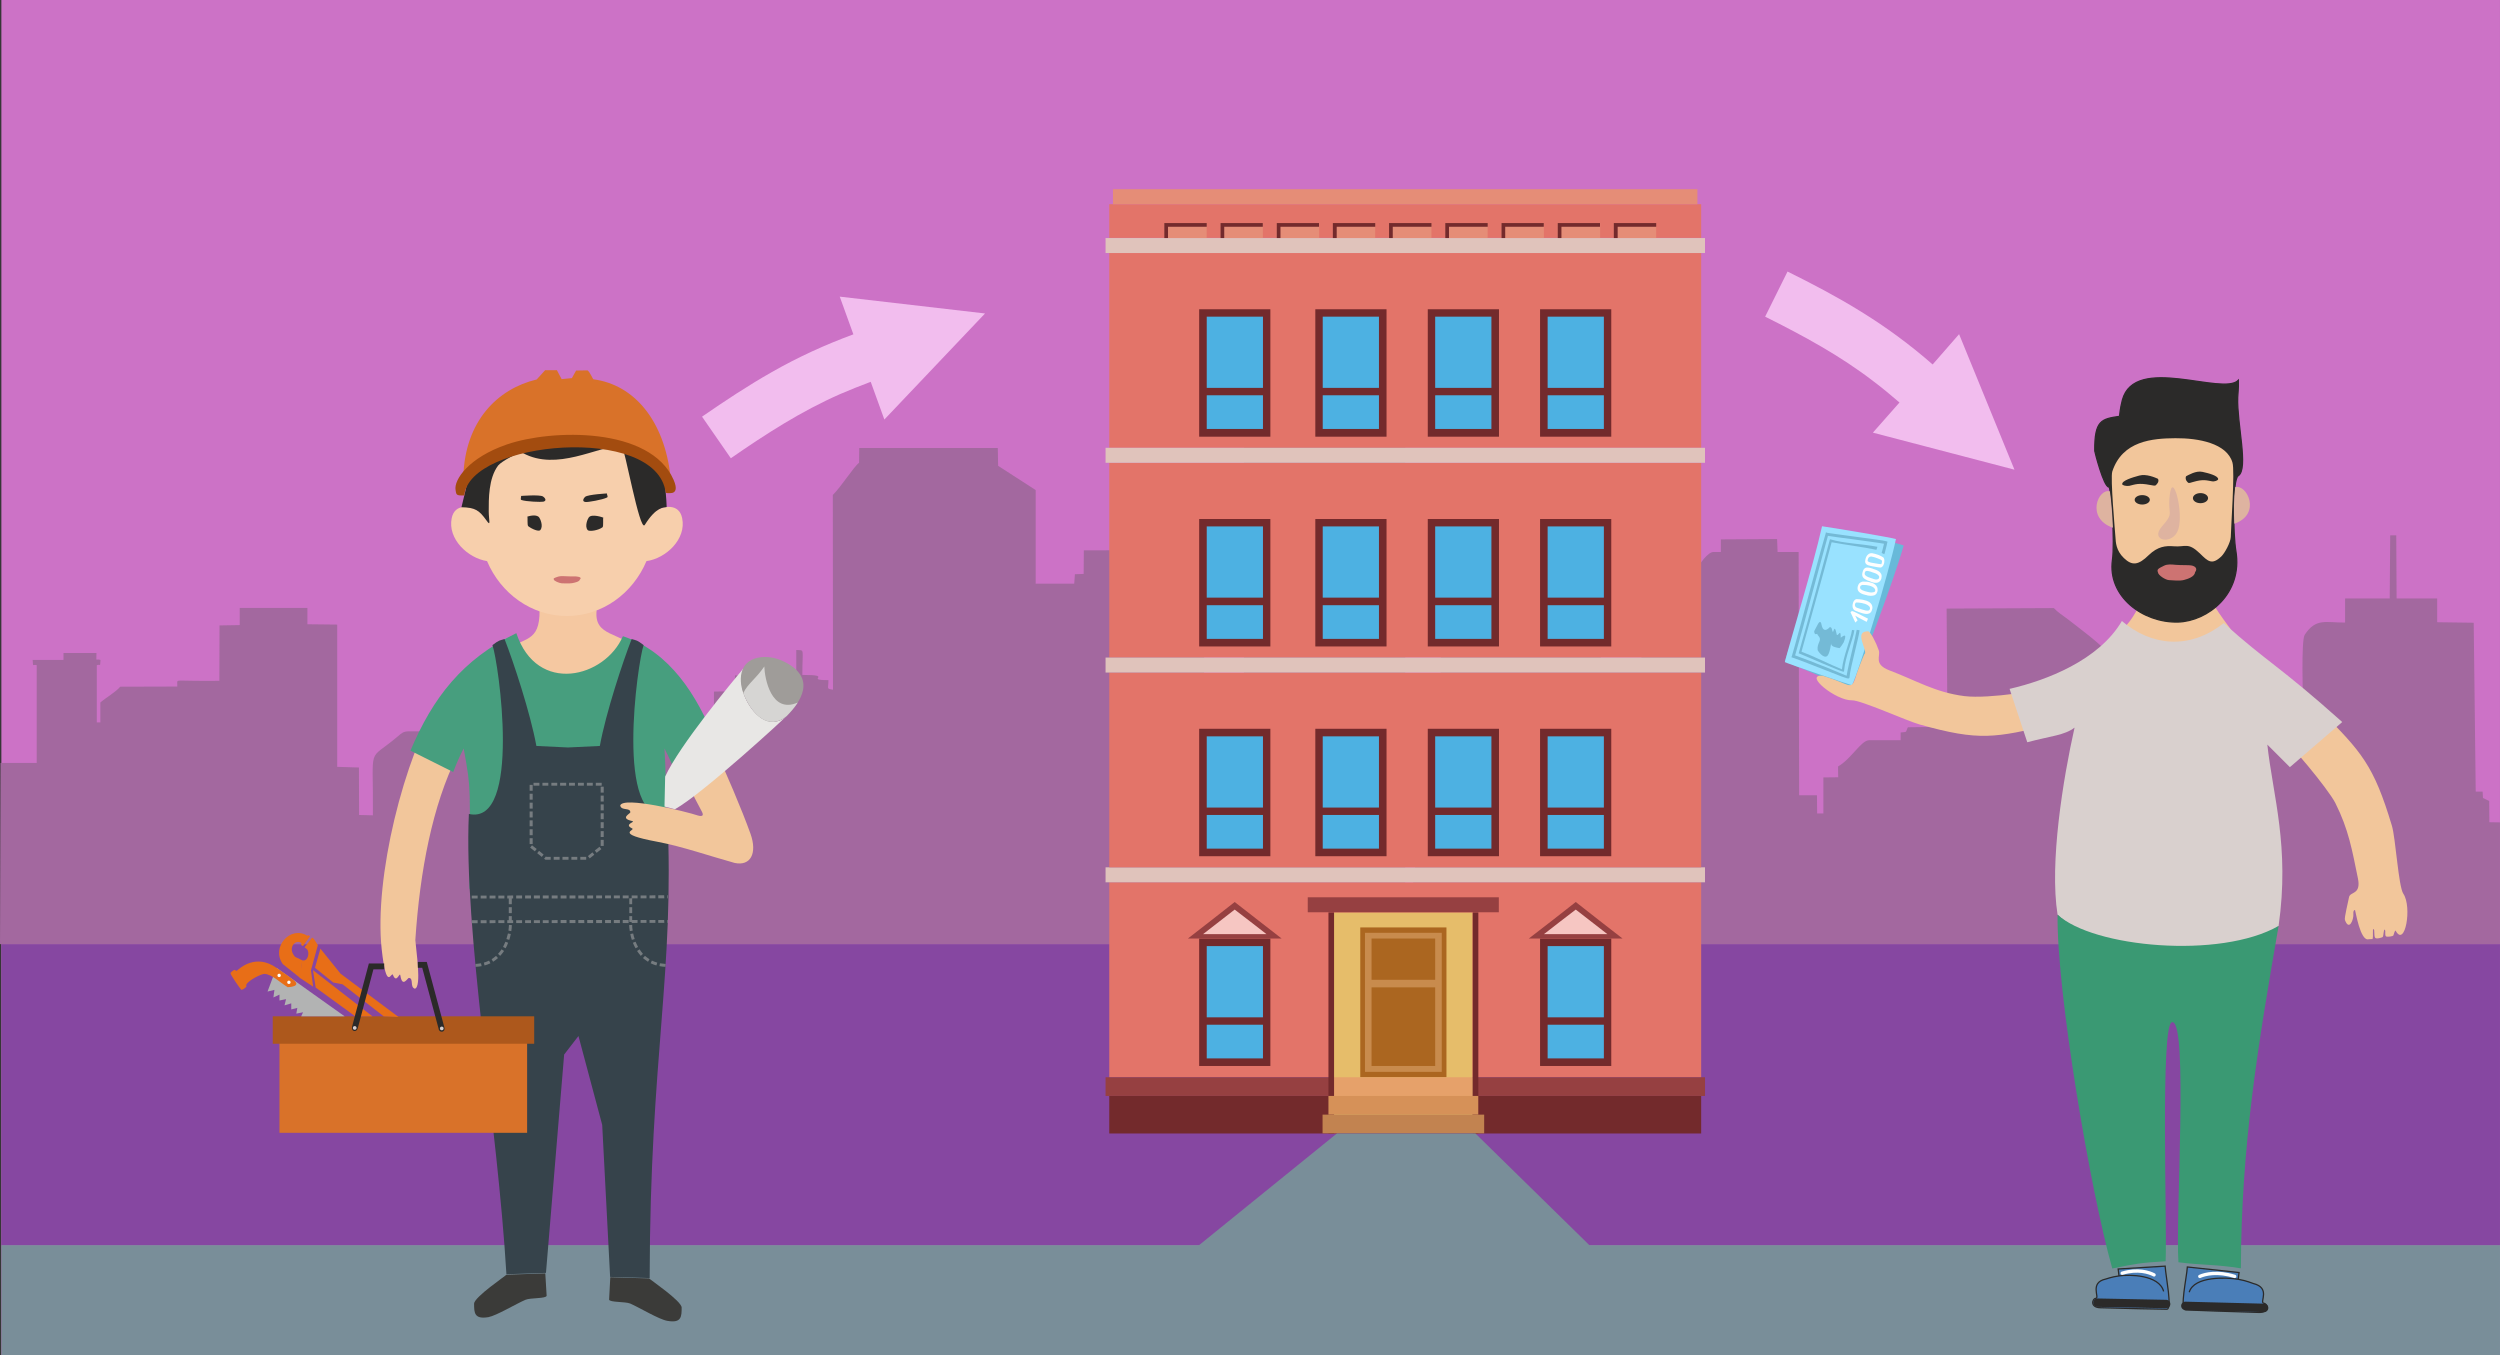 <?xml version="1.0" encoding="UTF-8"?>
<!DOCTYPE svg PUBLIC "-//W3C//DTD SVG 1.1//EN" "http://www.w3.org/Graphics/SVG/1.1/DTD/svg11.dtd">
<!-- Creator: CorelDRAW X7 -->
<svg xmlns="http://www.w3.org/2000/svg" xml:space="preserve" width="148.578mm" height="80.541mm" version="1.1" style="shape-rendering:geometricPrecision; text-rendering:geometricPrecision; image-rendering:optimizeQuality; fill-rule:evenodd; clip-rule:evenodd"
viewBox="0 0 14850 8050"
 xmlns:xlink="http://www.w3.org/1999/xlink">
 <rect x="0" y="0" width="14850" height="8050" fill="#333333" stroke="none"/>
 <defs>
  <style type="text/css">
   <![CDATA[
    .str0 {stroke:#2B2A29;stroke-width:7.616}
    .str1 {stroke:#2B2A29;stroke-width:7.616}
    .str3 {stroke:#2B2A29;stroke-width:49.973;stroke-linecap:round}
    .str2 {stroke:#FEFEFE;stroke-width:19.989;stroke-linecap:round}
    .fil27 {fill:none}
    .fil32 {fill:#2B2A29}
    .fil33 {fill:#CD7372}
    .fil9 {fill:#AB6620}
    .fil10 {fill:#C88B4D}
    .fil18 {fill:#2B2A29}
    .fil36 {fill:#36434B}
    .fil25 {fill:#3A9973}
    .fil30 {fill:#3B3B39}
    .fil29 {fill:#479E7E}
    .fil26 {fill:#4A7EB8}
    .fil14 {fill:#4DB1E2}
    .fil21 {fill:#68B9D9}
    .fil4 {fill:#732A2C}
    .fil49 {fill:#74BAD6}
    .fil1 {fill:#798E99}
    .fil2 {fill:#8647A1}
    .fil5 {fill:#964041}
    .fil22 {fill:#99E2FF}
    .fil38 {fill:#9F9C99}
    .fil35 {fill:#A34C0F}
    .fil3 {fill:#A3689F}
    .fil40 {fill:#AD581C}
    .fil43 {fill:#B2B3B3}
    .fil13 {fill:#C28350}
    .fil0 {fill:#CC72C6}
    .fil19 {fill:#CD7372}
    .fil12 {fill:#D69158}
    .fil46 {fill:#D6CFCF}
    .fil39 {fill:#D6D5D3}
    .fil34 {fill:#D97229}
    .fil24 {fill:#D9D0CE}
    .fil20 {fill:#DEB3A0}
    .fil7 {fill:#E0C3BB}
    .fil6 {fill:#E37469}
    .fil16 {fill:#E58D77}
    .fil11 {fill:#E6A16A}
    .fil8 {fill:#E6BD6A}
    .fil42 {fill:#E86E17}
    .fil37 {fill:#E8E7E5}
    .fil17 {fill:#F2C69B}
    .fil28 {fill:#F5C8A1}
    .fil15 {fill:#F6C6C2}
    .fil31 {fill:#F7CFAC}
    .fil44 {fill:#FEFEFE}
    .fil45 {fill:#2B2A29;fill-rule:nonzero}
    .fil48 {fill:#74BAD6;fill-rule:nonzero}
    .fil41 {fill:#767C80;fill-rule:nonzero}
    .fil47 {fill:#F2BDEE;fill-rule:nonzero}
    .fil23 {fill:#FEFEFE;fill-rule:nonzero}
   ]]>
  </style>
 </defs>
 <g id="Слой_x0020_1">
  <rect class="fil0" x="8" width="14842" height="8050"/>
  <rect class="fil1" x="8" y="7396" width="14842" height="654"/>
  <rect class="fil2" x="8" y="5608" width="14842" height="1788"/>
  <g id="_1545091312">
   <path class="fil3" d="M8138 2517l209 2 0 3089 212 -1628 0 -311c23,-15 46,-52 61,-71 68,-86 30,-67 236,-67l0 -67 525 -2 0 69 128 0 0 412 241 0 0 -41 139 0 0 -75 102 -4 3 -156 40 0 5 154 45 5 10 -471c0,0 50,-76 83,-76l45 0 0 -75 334 -2 3 77 125 0 3 1445 106 0 1 108 37 0 0 -214 88 -1 -1 -64c80,-46 137,-156 185,-156l187 0 0 -46c44,-5 26,2 43,-31l235 -3 -5 -702 637 -3c24,26 50,41 76,61 45,35 236,177 236,202l0 1010 124 -3 4 -77c39,-2 20,-2 31,-12 0,-101 -6,-70 22,-78l0 -238 51 -2 0 240c35,7 15,-11 23,87 36,12 19,-4 27,17 3,9 2,54 2,66 28,0 112,4 134,-1 66,-13 -47,-17 123,-17l1 -73 49 1 2 72 28 0 0 -580 176 0 2 -76c36,-26 30,11 30,-44l318 3c2,52 -8,22 21,32 0,-55 -12,-396 10,-431 66,-102 127,-72 240,-73l0 -143 265 0 3 -375 36 0 2 375 241 0 0 141 217 3 12 1003 41 0 2 38 37 18 1 126 63 1 0 723 -14850 0 3 -1076 215 0 0 -581c-27,-6 -20,15 -24,-31l183 0 0 -41 196 0c0,59 -7,31 24,41 -4,44 3,24 -22,31l0 340 21 0 0 -118c30,-27 93,-63 118,-94l339 -1c2,-46 -21,-34 106,-34 48,1 96,0 144,0l1 -329 120 -2 0 -102 402 0 0 97 177 2 0 845 129 4 1 282 82 2c4,-435 -38,-311 148,-469 19,-16 31,-30 66,-30l439 1 1 72 79 0 6 83 28 1 0 -416c71,-22 274,-186 330,-191 150,-13 371,1 530,0l3 52c24,20 30,-1 30,44l0 363 365 0 1 -245 121 -2 4 -94 364 -3 0 -148c52,3 36,-14 36,148 194,0 5,31 155,31 0,54 -14,50 27,57l-1 -1157c51,-50 125,-169 156,-191l1 -88 823 0 2 106 223 144 0 556 229 0 4 -56 52 -2 1 -140 622 -1 2 81 47 2 3 58 37 0c8,93 1,915 1,1079l48 0 1 -104 191 -2c0,-582 -6,-1198 0,-1775 133,-73 121,-52 238,-142 29,-22 39,-46 87,-46l423 0 0 98z"/>
   <g>
    <rect class="fil4" x="6589" y="6510" width="3516" height="223"/>
    <rect class="fil5" x="6567" y="6399" width="3561" height="111"/>
    <rect class="fil6" x="6589" y="5241" width="3516" height="1157"/>
    <rect class="fil7" x="6567" y="5152" width="3560.72" height="89.018"/>
    <rect class="fil8" x="7924" y="5420" width="823" height="1246"/>
    <rect class="fil5" x="7768" y="5330" width="1134.98" height="89.018"/>
    <rect class="fil9" x="8080" y="5509" width="512" height="890"/>
    <rect class="fil10" x="8108" y="5541" width="456" height="826"/>
    <rect class="fil9" x="8147" y="5575" width="378" height="245"/>
    <rect class="fil9" x="8147" y="5865" width="378" height="467"/>
    <rect class="fil11" x="7924" y="6399" width="823" height="111"/>
    <rect class="fil4" x="7891" y="5420" width="33.382" height="1313.02"/>
    <rect class="fil4" x="8748" y="5420" width="33.382" height="1313.02"/>
    <rect class="fil12" x="7891" y="6510" width="890" height="111"/>
    <rect class="fil13" x="7856" y="6621" width="960" height="111"/>
    <rect class="fil4" x="7123" y="5575" width="423" height="757"/>
    <rect class="fil14" x="7168" y="5620" width="334" height="423"/>
    <rect class="fil14" x="7168" y="6087" width="334" height="200"/>
    <polygon class="fil5" points="7334,5358 7474,5467 7613,5575 7334,5575 7056,5575 7195,5467 "/>
    <polygon class="fil15" points="7334,5403 7429,5476 7523,5549 7334,5549 7146,5549 7240,5476 "/>
    <rect class="fil4" x="9148" y="5575" width="423" height="757"/>
    <rect class="fil14" x="9193" y="5620" width="334" height="423"/>
    <rect class="fil14" x="9193" y="6087" width="334" height="200"/>
    <polygon class="fil5" points="9360,5358 9499,5467 9638,5575 9360,5575 9081,5575 9221,5467 "/>
    <polygon class="fil15" points="9360,5403 9454,5476 9548,5549 9360,5549 9171,5549 9265,5476 "/>
    <rect class="fil6" x="6589" y="3995" width="3516" height="1157"/>
    <rect class="fil6" x="6589" y="2749" width="3516" height="1157"/>
    <rect class="fil6" x="6589" y="1503" width="3516" height="1157"/>
    <rect class="fil7" x="6567" y="3906" width="3560.72" height="89.018"/>
    <rect class="fil7" x="6567" y="2660" width="3560.72" height="89.018"/>
    <rect class="fil7" x="6567" y="1414" width="3560.72" height="89.018"/>
    <rect class="fil4" x="7123" y="4329" width="423" height="757"/>
    <rect class="fil4" x="7123" y="3083" width="423" height="757"/>
    <rect class="fil4" x="7123" y="1837" width="423" height="757"/>
    <rect class="fil14" x="7168" y="4374" width="334" height="423"/>
    <rect class="fil14" x="7168" y="3127" width="334" height="423"/>
    <rect class="fil14" x="7168" y="1881" width="334" height="423"/>
    <rect class="fil14" x="7168" y="4841" width="334" height="200"/>
    <rect class="fil14" x="7168" y="3595" width="334" height="200"/>
    <rect class="fil14" x="7168" y="2348" width="334" height="200"/>
    <rect class="fil4" x="9148" y="4329" width="423" height="757"/>
    <rect class="fil4" x="9148" y="3083" width="423" height="757"/>
    <rect class="fil4" x="9148" y="1837" width="423" height="757"/>
    <rect class="fil14" x="9193" y="4374" width="334" height="423"/>
    <rect class="fil14" x="9193" y="3127" width="334" height="423"/>
    <rect class="fil14" x="9193" y="1881" width="334" height="423"/>
    <rect class="fil14" x="9193" y="4841" width="334" height="200"/>
    <rect class="fil14" x="9193" y="3595" width="334" height="200"/>
    <rect class="fil14" x="9193" y="2348" width="334" height="200"/>
    <rect class="fil4" x="8481" y="4329" width="423" height="757"/>
    <rect class="fil4" x="7813" y="4329" width="423" height="757"/>
    <rect class="fil4" x="8481" y="3083" width="423" height="757"/>
    <rect class="fil4" x="7813" y="3083" width="423" height="757"/>
    <rect class="fil4" x="8481" y="1837" width="423" height="757"/>
    <rect class="fil4" x="7813" y="1837" width="423" height="757"/>
    <rect class="fil14" x="8525" y="4374" width="334" height="423"/>
    <rect class="fil14" x="7857" y="4374" width="334" height="423"/>
    <rect class="fil14" x="8525" y="3127" width="334" height="423"/>
    <rect class="fil14" x="7857" y="3127" width="334" height="423"/>
    <rect class="fil14" x="8525" y="1881" width="334" height="423"/>
    <rect class="fil14" x="7857" y="1881" width="334" height="423"/>
    <rect class="fil14" x="8525" y="4841" width="334" height="200"/>
    <rect class="fil14" x="7857" y="4841" width="334" height="200"/>
    <rect class="fil14" x="8525" y="3595" width="334" height="200"/>
    <rect class="fil14" x="7857" y="3595" width="334" height="200"/>
    <rect class="fil14" x="8525" y="2348" width="334" height="200"/>
    <rect class="fil14" x="7857" y="2348" width="334" height="200"/>
    <rect class="fil6" x="6589" y="1213" width="3516" height="200"/>
    <rect class="fil16" x="6611" y="1124" width="3471.7" height="89.018"/>
    <rect class="fil16" x="6916" y="1325" width="251.654" height="89.018"/>
    <polygon class="fil4" points="6916,1414 6938,1414 6938,1347 7168,1347 7168,1325 6916,1325 "/>
    <rect class="fil16" x="7250" y="1325" width="251.654" height="89.018"/>
    <rect class="fil16" x="7584" y="1325" width="251.654" height="89.018"/>
    <rect class="fil16" x="7917" y="1325" width="251.654" height="89.018"/>
    <rect class="fil16" x="8251" y="1325" width="251.654" height="89.018"/>
    <rect class="fil16" x="8585" y="1325" width="251.654" height="89.018"/>
    <rect class="fil16" x="8919" y="1325" width="251.654" height="89.018"/>
    <rect class="fil16" x="9253" y="1325" width="251.654" height="89.018"/>
    <rect class="fil16" x="9586" y="1325" width="251.654" height="89.018"/>
    <polygon class="fil4" points="7250,1414 7272,1414 7272,1347 7501,1347 7501,1325 7250,1325 "/>
    <polygon class="fil4" points="7584,1414 7606,1414 7606,1347 7835,1347 7835,1325 7584,1325 "/>
    <polygon class="fil4" points="7917,1414 7940,1414 7940,1347 8169,1347 8169,1325 7917,1325 "/>
    <polygon class="fil4" points="8251,1414 8273,1414 8273,1347 8503,1347 8503,1325 8251,1325 "/>
    <polygon class="fil4" points="8585,1414 8607,1414 8607,1347 8837,1347 8837,1325 8585,1325 "/>
    <polygon class="fil4" points="8919,1414 8941,1414 8941,1347 9170,1347 9170,1325 8919,1325 "/>
    <polygon class="fil4" points="9253,1414 9275,1414 9275,1347 9504,1347 9504,1325 9253,1325 "/>
    <polygon class="fil4" points="9586,1414 9609,1414 9609,1347 9838,1347 9838,1325 9586,1325 "/>
    <polygon class="fil1" points="9466,7421 7092,7421 7941,6733 8764,6733 "/>
   </g>
  </g>
  <g id="_1545078288">
   <g>
    <path class="fil17" d="M12629 3717c60,-68 93,-149 116,-215 86,0 124,97 370,0 -3,64 136,232 135,236 -39,106 -539,200 -621,-21z"/>
    <path class="fil18 str0" d="M12590 2473c-106,16 -149,22 -147,206 0,4 53,214 84,214 14,0 36,330 21,433 -30,216 180,374 389,369 177,-5 387,-168 344,-423 -17,-101 -21,-424 14,-446 63,-40 -9,-313 -3,-466 1,-31 5,-43 4,-101 -93,95 -615,-156 -689,117 -5,19 -12,49 -17,97z"/>
    <path class="fil17" d="M13261 2748c-33,-115 -202,-146 -339,-145 -136,1 -315,15 -375,198 -12,38 16,350 19,392 2,26 2,76 50,122 49,47 86,43 148,-18 53,-51 100,-56 148,-52 69,6 84,-26 155,42 48,47 71,72 128,18 19,-18 55,-82 56,-116 1,-60 25,-391 10,-441z"/>
    <path class="fil18" d="M12816 2843c-12,-5 -66,-30 -109,-18 -41,11 -103,30 -101,51 0,7 25,13 42,10 34,-8 55,-19 125,-5 34,7 31,3 40,-7 12,-13 9,-29 3,-31z"/>
    <ellipse class="fil18" cx="12725" cy="2969" rx="45" ry="28"/>
    <path class="fil19" d="M12818 3399c-7,-18 3,-22 37,-39 20,-10 47,-7 67,-5 40,4 83,-1 104,6 28,10 20,29 13,38 -3,27 -43,40 -66,46 -24,7 -69,2 -89,1 -21,-1 -65,-29 -66,-47z"/>
    <path class="fil20" d="M12889 2937c-16,125 30,103 -46,189 -79,89 68,116 97,16 31,-105 -34,-344 -51,-205z"/>
    <path class="fil18" d="M12987 2828c11,-5 57,-34 96,-25 37,8 93,23 93,43 0,8 -22,16 -37,13 -31,-5 -51,-14 -112,4 -30,10 -28,6 -37,-4 -10,-12 -8,-28 -3,-31z"/>
    <ellipse class="fil18" cx="13071" cy="2959" rx="45" ry="30"/>
    <path class="fil20" d="M13272 3111c164,-57 74,-238 5,-217 -8,69 -9,142 -5,217z"/>
    <path class="fil20" d="M12551 3135c-164,-57 -87,-237 -18,-216 9,68 14,130 18,216z"/>
   </g>
   <path class="fil21" d="M11308 3240c-56,201 -267,764 -317,850 -3,1 -387,-160 -389,-163 36,-112 204,-557 273,-792 66,14 407,94 433,105z"/>
   <path class="fil22" d="M11262 3202c-43,204 -217,779 -261,868 -3,2 -397,-133 -399,-137 28,-114 168,-569 221,-807 66,9 412,67 439,76z"/>
   <path class="fil23" d="M11021 3698c-3,-6 -5,-11 -8,-16 -5,-11 -11,-24 -17,-37l-4 -9 8 -6c2,-2 25,8 47,20 23,12 46,24 49,25l-8 19c-3,-2 -26,-14 -48,-25 -8,-4 -14,-9 -20,-12l6 12c3,6 6,11 8,16l-13 13zm73 -370c-1,3 0,5 2,7 4,3 11,5 18,7 7,1 18,3 29,5 11,2 22,4 29,4 1,1 2,0 3,0 1,-1 2,-3 2,-5 1,-3 2,-6 2,-9 0,-3 0,-6 -1,-8 -3,-3 -12,-8 -24,-12 -12,-5 -25,-9 -37,-11 -1,0 -3,0 -4,0 -5,0 -9,2 -12,5 -3,3 -5,7 -6,12 0,1 -1,2 -1,4l0 1 0 0zm-6 25c-8,-6 -11,-14 -8,-27 1,-2 1,-3 1,-5 3,-11 7,-20 14,-26 6,-6 13,-9 21,-9 2,0 3,0 5,0 13,2 27,7 39,11 14,6 25,12 29,16 3,5 5,13 4,22 0,5 -1,11 -3,16 -2,6 -5,12 -9,15 -4,4 -8,6 -14,5 -6,0 -16,-2 -28,-4 -11,-2 -23,-4 -30,-6 -8,-2 -16,-4 -21,-8zm-60 226c-3,-1 -5,1 -7,4 -1,1 -1,3 -2,5 0,2 -1,4 -1,6 1,7 4,13 12,16 4,1 9,3 15,5 23,8 55,20 61,6 1,-3 2,-5 2,-6 0,-4 -1,-7 -2,-10 -3,-4 -7,-7 -11,-10 -20,-13 -53,-16 -66,-16l0 1 -1 -1zm-17 -7c5,-9 13,-15 22,-13 14,0 49,4 70,17 6,4 11,9 14,14 4,7 6,15 5,24 -1,4 -2,9 -4,14 -13,31 -51,17 -79,7 -5,-3 -11,-4 -15,-6 -14,-4 -20,-17 -20,-30 0,-5 1,-10 2,-14 1,-5 3,-10 5,-13zm38 -84c-3,16 26,23 37,26l4 1c4,1 8,2 13,3 8,2 18,2 25,0 5,-1 9,-3 10,-6l0 -1 1 -1c1,-8 -3,-15 -10,-20 -9,-7 -21,-11 -34,-13 -7,-2 -15,-2 -22,-2 -6,-1 -12,-1 -16,2 -4,1 -7,4 -8,11zm32 46c-15,-4 -54,-13 -46,-49l0 -1c4,-15 11,-23 20,-26 7,-4 14,-4 21,-3 8,0 16,0 24,2 14,3 28,7 38,15 11,9 17,21 15,38 -1,1 -1,2 -1,4l-1 2c-4,13 -12,20 -24,22 -8,2 -19,2 -29,0 -5,-1 -10,-2 -14,-4l-3 0zm-4 -131c-4,12 7,19 20,25 5,2 10,3 14,5l9 3c7,3 14,5 19,6 8,1 13,0 17,-2 3,-2 5,-4 6,-7 0,-1 0,-2 0,-2 1,-4 1,-8 -3,-12 -5,-6 -14,-13 -33,-18 -2,-1 -5,-2 -8,-3 -6,-2 -14,-5 -21,-6 -9,-2 -18,-1 -20,9l0 1 0 1zm14 44c-20,-9 -36,-21 -27,-49 6,-25 21,-29 37,-26 8,1 16,4 23,6 3,2 6,3 8,3 20,6 32,14 38,22 8,9 8,20 6,29 0,2 -1,4 -1,6 -3,9 -8,16 -16,20 -6,4 -14,5 -24,4 -6,-1 -13,-3 -21,-6 -4,-2 -6,-3 -9,-4 -5,-1 -10,-3 -14,-5z"/>
   <path class="fil17" d="M12188 4305c-339,76 -425,100 -787,-2 -72,-20 -349,-145 -400,-143 -95,3 -291,-155 -174,-146 159,47 168,92 194,13 7,-27 35,-100 54,-143 8,3 1,1 2,0 16,-24 -68,-135 19,-134 14,0 48,66 64,113 12,35 -33,82 63,119 159,60 272,131 446,153 148,18 478,-37 488,-55 9,8 44,202 31,225z"/>
   <path class="fil17" d="M13783 4221c245,245 317,324 425,684 22,72 39,362 68,404 53,78 10,323 -46,219 -5,-2 -11,23 -13,28 -3,7 -36,10 -43,7 -11,-7 -1,-32 -8,-40 -7,-9 -7,34 -12,42 -4,5 -40,15 -46,5 -8,-15 -1,-49 -9,-51 -8,-3 0,40 -6,59 0,0 -19,1 -22,1 -51,17 -80,-173 -82,-173 -8,-1 -11,9 -10,23 3,33 -25,104 -50,36 -5,-13 20,-110 24,-134 5,-37 74,-13 53,-114 -34,-166 -55,-290 -134,-447 -44,-86 -284,-372 -303,-370 1,-12 187,-179 214,-179z"/>
   <path class="fil24" d="M13468 4423c33,303 134,606 67,1077 -258,218 -1111,145 -1313,-67 -49,-307 33,-808 101,-1111 -60,46 -138,49 -281,87l-105 -317c217,-50 530,-169 667,-403 175,149 403,173 605,12 257,232 326,250 704,588l-311 268 -134 -134z"/>
   <path class="fil25" d="M12222 5433c-6,455 193,1635 325,2102 143,-29 167,-34 317,-43 9,-222 -32,-1403 37,-1420 100,-25 20,1171 39,1426 139,18 223,12 371,36 2,-727 101,-1325 224,-2034 -347,199 -1104,128 -1313,-67z"/>
   <path class="fil26" d="M12587 7579c-65,8 -62,15 -80,19 -96,21 -34,111 -57,114 -24,3 -35,55 26,56 135,4 359,9 395,9 34,0 -6,-192 -10,-256l-279 17 5 41z"/>
   <path class="fil27 str1" d="M12852 7671c-26,-100 -206,-101 -265,-92 -50,7 -73,18 -80,19 -96,21 -34,111 -57,114 -24,3 -35,55 26,56 135,4 359,9 395,9 34,0 -6,-192 -10,-256l-279 17 5 41"/>
   <path class="fil27 str2" d="M12795 7573c-28,-15 -96,-38 -189,-10"/>
   <path class="fil26" d="M13295 7599c72,12 69,20 89,25 106,26 37,112 62,117 27,4 39,57 -28,55 -149,-4 -396,-13 -435,-15 -37,-2 6,-192 10,-255l307 33 -5 40z"/>
   <path class="fil27 str1" d="M13004 7676c29,-98 226,-88 291,-77 56,10 80,23 89,25 106,26 37,112 62,117 27,4 39,57 -28,55 -149,-4 -396,-13 -435,-15 -37,-2 6,-192 10,-255l307 33 -5 40"/>
   <path class="fil27 str2" d="M13067 7582c31,-14 105,-32 207,0"/>
   <line class="fil27 str3" x1="13449" y1="7769" x2="12981" y2= "7757" />
   <line class="fil27 str3" x1="12867" y1="7746" x2="12459" y2= "7738" />
  </g>
  <g id="_1545088624">
   <path class="fil17" d="M2464 5873c-31,-10 -5,-62 -35,-64 -8,-1 -39,62 -51,-15 -4,-24 -22,53 -44,-3 -9,-25 -38,111 -67,-154 -45,-420 129,-1134 354,-1500l94 353c-146,293 -221,683 -248,1094 4,60 39,280 -3,289z"/>
   <path class="fil28" d="M3205 3625c113,0 226,0 339,0 -18,159 137,126 262,242 -148,0 -257,229 -405,229 -122,0 -282,-229 -404,-229 113,-85 210,-45 208,-242z"/>
   <path class="fil29" d="M2438 4459l254 127c18,-48 39,-95 62,-140 49,265 35,214 35,834 272,0 886,-23 1158,-23 2,-326 17,-528 0,-811 19,37 37,75 53,115l244 -173c-104,-253 -261,-515 -544,-609 -105,246 -510,352 -633,-18 -320,155 -496,383 -629,698z"/>
   <path class="fil30" d="M3008 7572l231 -8 8 133c-4,18 -96,11 -126,24 -54,23 -172,94 -220,103 -84,14 -85,-26 -85,-80 0,-39 190,-167 192,-172z"/>
   <path class="fil30" d="M3856 7594l-231 -7 -7 133c4,17 95,11 125,23 55,24 172,95 221,103 84,15 85,-25 85,-79 0,-39 -191,-168 -193,-173z"/>
   <path class="fil31" d="M3367 2555c113,0 263,-42 348,23 115,88 149,306 167,462 60,-38 152,-51 170,38 26,124 -96,239 -212,255 -81,192 -262,326 -473,326 -211,0 -393,-134 -474,-326 -115,-18 -235,-132 -210,-255 18,-88 108,-76 169,-39 18,-160 -36,-329 83,-417 83,-61 322,-67 432,-67z"/>
   <path class="fil18" d="M2741 3013c81,2 104,16 149,79 28,41 13,-5 13,-54 0,-72 -2,-196 56,-273 19,-24 128,-85 147,-74 201,110 442,-39 586,-45 16,-1 108,521 138,472 68,-109 113,-103 130,-106 0,-39 -12,-140 -12,-197 44,-301 -1090,-244 -1144,-71 -5,17 -24,60 -16,71 1,1 -47,198 -47,198z"/>
   <path class="fil32" d="M3094 2946c0,0 112,-9 131,3 7,4 28,24 3,31 -12,3 -103,0 -131,-10 -9,-3 2,-23 -3,-24z"/>
   <path class="fil32" d="M3606 2931c0,0 -112,6 -130,20 -6,5 -24,28 2,31 12,2 101,-13 128,-27 9,-4 -5,-22 0,-24z"/>
   <path class="fil32" d="M3132 3069c0,0 53,-19 71,5 6,8 26,52 6,75 -9,10 -47,-5 -71,-23 -8,-6 -2,-55 -6,-57z"/>
   <path class="fil32" d="M3584 3075c1,0 -69,-26 -87,-1 -6,8 -26,52 -6,75 9,10 63,2 88,-17 7,-6 1,-55 5,-57z"/>
   <path class="fil33" d="M3290 3443c-5,-8 2,-10 26,-18 14,-4 33,-3 47,-2 28,2 58,-1 72,3 20,4 14,13 9,17 -2,12 -29,18 -45,21 -18,3 -49,1 -62,1 -15,-1 -46,-14 -47,-22z"/>
   <path class="fil34" d="M2752 2832c10,-330 202,-522 436,-578l50 -55 70 0 28 53 61 -6 25 -45 68 -1c15,11 31,52 35,53 245,33 421,248 458,579 -334,-299 -988,-238 -1231,0z"/>
   <path class="fil35" d="M2758 2943c29,-326 1141,-426 1196,-18 1,6 25,5 39,3 17,-4 33,-21 8,-78 -138,-315 -722,-302 -990,-210 -227,78 -316,210 -305,271 4,20 1,32 32,32l20 0z"/>
   <path class="fil36" d="M3859 7592c2,-1327 149,-1801 105,-2757 -316,71 -176,-905 -141,-1003 -40,-31 -41,-27 -71,-36 -51,130 -154,441 -189,635l-189 9 -188 -9c-35,-194 -138,-505 -189,-635 -30,9 -31,5 -72,36 36,98 176,1074 -140,1003 -32,692 171,1849 223,2734l235 -8 108 -1297 85 -110 141 528 47 903 235 7z"/>
   <path class="fil17" d="M3684 4785c7,33 60,10 60,40 0,9 -65,35 11,52 24,6 -54,18 0,44 24,11 -114,30 149,79 149,28 315,86 460,126 95,20 135,-58 94,-173 -51,-143 -146,-365 -232,-552l-198 140c47,93 85,177 141,280 14,26 0,30 -24,23 -68,-23 -446,-116 -461,-59z"/>
   <path class="fil37" d="M4417 3969c-63,156 121,408 255,285 2,0 -492,457 -663,553l-62 -16 4 -178c84,-185 402,-567 466,-644z"/>
   <path class="fil38" d="M4506 3906c48,-9 100,0 145,21 211,100 99,249 21,327 -105,88 -203,-9 -250,-120 -37,-84 -37,-206 84,-228z"/>
   <path class="fil39" d="M4540 3959c-53,77 -97,100 -125,158 2,6 4,12 7,17 47,111 145,208 250,120 22,-22 47,-50 67,-81 -159,70 -197,-145 -199,-214z"/>
   <rect class="fil34" x="1660" y="6098" width="1471" height="631"/>
   <rect class="fil40" x="1620" y="6037" width="1553" height="163"/>
   <path class="fil41" d="M3188 5043l-11 14 -28 -22 11 -14 28 22zm-24 -29l-18 0 0 -35 18 0 0 35zm0 -53l-18 0 0 -35 18 0 0 35zm0 -53l-18 0 0 -35 18 0 0 35zm0 -52l-18 0 0 -36 18 0 0 36zm0 -53l-18 0 0 -35 18 0 0 35zm0 -53l-18 0 0 -35 18 0 0 35zm0 -53l-18 0 0 -35 18 0 0 35zm5 -30l0 -17 35 0 0 17 -35 0zm53 0l0 -17 35 0 0 17 -35 0zm53 0l0 -17 35 0 0 17 -35 0zm52 0l0 -17 36 0 0 17 -36 0zm53 0l0 -17 35 0 0 17 -35 0zm53 0l0 -17 35 0 0 17 -35 0zm53 0l0 -17 35 0 0 17 -35 0zm53 0l0 -17 35 0 0 17 -35 0zm29 6l18 0 0 35 -18 0 0 -35zm0 53l18 0 0 35 -18 0 0 -35zm0 52l18 0 0 36 -18 0 0 -36zm0 53l18 0 0 35 -18 0 0 -35zm0 53l18 0 0 35 -18 0 0 -35zm0 53l18 0 0 35 -18 0 0 -35zm0 52l18 0 0 36 -18 0 0 -36zm-7 41l11 14 -28 22 -11 -14 28 -22zm-42 33l11 14 -27 22 -11 -14 27 -22zm-37 27l0 17 -35 0 0 -17 35 0zm-53 0l0 17 -35 0 0 -17 35 0zm-52 0l0 17 -36 0 0 -17 36 0zm-53 0l0 17 -35 0 0 -17 35 0zm-53 0l0 17 -31 0 -8 -6 11 -14 3 3 25 0zm-42 -14l-11 14 -27 -22 11 -14 27 22z"/>
   <path class="fil41" d="M2857 5722c-11,2 -22,3 -33,4l0 17c13,0 24,-2 37,-4l-4 -17zm1110 -257l-4 0 0 17 4 0 0 -17zm-22 0l1 17 -36 0 0 -17 35 0zm-52 0l0 17 -35 0 0 -17 35 0zm-53 0l0 17 -35 0 0 -17 35 0zm-53 0l0 17 -35 1 0 -6 -14 -1c0,-11 0,-23 0,-34l17 0 0 23 32 0zm-53 0l0 18 -35 0 0 -18 35 0zm-52 0l0 18 -36 0 0 -18 36 0zm-53 0l0 18 -35 0 0 -18 35 0zm-53 0l0 18 -35 0 0 -18 35 0zm-53 0l0 18 -35 0 0 -18 35 0zm-53 0l1 18 -36 0 0 -18 35 0zm-52 0l0 18 -35 0 0 -18 35 0zm-53 0l0 18 -35 0 0 -18 35 0zm-53 0l0 18 -35 0 0 -17 35 -1zm-53 1l0 17 -35 0 0 -17 35 0zm-52 0l0 17 -36 0 0 -17 36 0zm-53 0l0 17 -35 0 0 -17 35 0zm-53 0l0 17 -35 0 0 -17 35 0zm-53 0l0 17 -35 0 0 -17 9 0 0 -24 18 0 0 24 8 0zm-52 0l0 17 -36 0 0 -17 36 0zm-53 0l0 17 -35 1 0 -18 35 0zm-53 0l0 18 -35 0 0 -18 35 0zm-53 0l0 18 -35 0 0 -18 35 0zm901 -130l14 0 0 -17 35 0 0 17 -32 0 0 35 -17 0 0 -35zm0 53l17 0 0 35 -17 0 0 -35zm-1 106c0,11 2,24 4,36l17 -3c-2,-11 -3,-23 -3,-34l-18 1zm7 53c2,12 5,24 9,35l17 -5c-4,-11 -7,-22 -9,-33l-17 3zm15 52c5,12 10,23 16,33l15 -8c-6,-10 -10,-21 -15,-31l-16 6zm25 49c7,10 14,20 22,29l13 -12c-7,-9 -14,-17 -20,-27l-15 10zm35 42c10,8 19,15 30,22l9 -15c-10,-6 -18,-13 -27,-20l-12 13zm46 31c11,6 22,9 34,13l5 -17c-11,-3 -21,-7 -32,-12l-7 16zm52 17c12,2 24,4 36,4l1 -17c-12,-1 -22,-2 -34,-4l-3 17zm50 -421l-4 0 0 18 4 0 0 -18zm-22 0l1 18 -36 0 0 -18 35 0zm-52 0l0 18 -35 0 0 -17 35 -1zm-53 1l0 17 -35 0 0 -17 35 0zm-106 0l0 17 -35 0 0 -17 35 0zm-52 0l0 17 -36 0 0 -17 36 0zm-53 0l0 17 -35 0 0 -17 35 0zm-53 0l0 17 -35 0 0 -17 35 0zm-53 0l0 18 -35 0 0 -18 35 0zm-53 0l1 18 -36 0 0 -18 35 0zm-52 0l0 18 -35 0 0 -18 35 0zm-53 0l0 18 -35 0 0 -18 35 0zm-53 0l0 18 -35 0 0 -18 35 0zm-53 0l0 18 -35 0 0 -18 35 0zm-52 0l0 18 -36 0 0 -18 36 0zm-53 0l0 18 -35 0 0 -18 35 0zm-53 0l0 18 -35 0 0 -18 35 0zm-53 0l0 18 -8 0 0 34 -18 0 0 -34 -9 0 0 -17 35 -1zm-52 1l0 17 -36 0 0 -17 36 0zm-53 0l0 17 -35 0 0 -17 35 0zm-53 0l0 17 -35 0 0 -17 35 0zm-53 0l0 17 -35 0 0 -17 35 0zm185 69l18 0 0 35 -18 0 0 -35zm1 105c0,11 -2,23 -3,34l17 3c2,-12 3,-25 3,-36l-17 -1zm-6 51c-3,11 -6,22 -9,33l17 5c3,-11 7,-23 9,-35l-17 -3zm-15 49c-4,10 -9,21 -14,31l15 8c6,-10 11,-21 15,-33l-16 -6zm-23 45c-6,10 -13,18 -21,27l13 12c8,-9 16,-19 23,-29l-15 -10zm-33 39c-8,7 -17,14 -26,20l9 15c11,-7 20,-14 29,-22l-12 -13zm-41 28c-10,5 -20,9 -31,12l4 17c13,-4 23,-7 35,-13l-8 -16z"/>
   <g>
    <g>
     <path class="fil42" d="M1842 5561l-43 59 -11 -8 3 -10c-35,-27 -87,29 -38,82l42 20 -10 107 -105 -84c-73,-101 47,-232 146,-168 2,-2 3,-3 4,-4 4,2 8,4 12,6z"/>
     <path class="fil42" d="M1780 5808l15 -104c33,11 47,-45 28,-66l-14 -11 45 -58 11 9 23 36 -41 150 13 97 -80 -53z"/>
     <polygon class="fil42" points="1859,5763 1875,5866 2110,6037 2212,6037 "/>
     <polygon class="fil42" points="1871,5749 1903,5635 2023,5784 2367,6041 2279,6037 2035,5847 1979,5836 "/>
    </g>
    <polygon class="fil43" points="1642,5749 1589,5890 1630,5880 1624,5925 1660,5908 1660,5943 1699,5935 1690,5972 1730,5960 1730,5996 1766,5987 1760,6021 1800,6013 1789,6037 2047,6037 "/>
    <path class="fil42" d="M1406 5767c19,-17 114,-104 236,-18 35,25 64,43 97,69 61,44 -30,46 -30,46 -45,-27 -93,-76 -137,-79 -17,-2 -97,38 -109,64l0 13c-15,13 -15,13 -29,18 -7,-5 -66,-91 -65,-99 0,-5 17,-17 22,-20 1,0 9,3 15,6z"/>
    <circle class="fil44" cx="1658" cy="5794" r="10"/>
    <circle class="fil44" cx="1716" cy="5835" r="10"/>
   </g>
   <g>
    <path class="fil45" d="M2282 5758l-64 0 -93 350c-8,28 -41,18 -34,-9l100 -376 91 0 0 35z"/>
    <path class="fil45" d="M2482 5714l53 0 104 387c10,32 -30,38 -34,9l-97 -361 -26 0 0 -35z"/>
    <circle class="fil46" cx="2107" cy="6106" r="11"/>
    <circle class="fil46" cx="2624" cy="6109" r="11"/>
   </g>
  </g>
  <path class="fil47" d="M5069 1986c-168,62 -328,135 -484,224 -143,81 -280,172 -415,265l171 247c208,-144 417,-279 649,-381 60,-26 121,-50 182,-73l81 224 598 -630 -863 -100 81 224z"/>
  <path class="fil47" d="M11480 2165c-135,-118 -276,-222 -429,-316 -140,-87 -286,-163 -433,-236l-133 268c226,113 445,231 646,386 52,39 102,81 152,124l-158 179 841 220 -329 -805 -157 180z"/>
  <path class="fil48" d="M11046 3744c-3,24 -14,69 -26,118 -15,63 -32,131 -34,162l-1 4 -4 2c-5,4 -62,-19 -130,-46 -74,-29 -162,-64 -202,-77l-8 -3 3 -8c15,-49 70,-253 119,-433 37,-136 71,-260 81,-292l2 -9 8 3c10,2 78,11 151,21 91,12 189,25 200,29l7 3 -2 7c0,3 -5,24 -10,42 -2,10 -5,20 -7,25l-16 -7c1,-4 4,-13 6,-22 3,-12 6,-25 8,-33 -25,-5 -110,-16 -188,-27 -63,-8 -122,-16 -145,-20 -12,42 -43,158 -78,285 -46,172 -99,364 -117,425 43,15 125,47 195,75 54,22 99,42 111,46 5,-34 20,-97 34,-156 11,-48 22,-93 26,-117l17 3z"/>
  <path class="fil48" d="M11015 3744c-9,62 -53,150 -61,240l0 4 -3 2c-7,4 -229,-95 -261,-107l-6 -2 2 -7c64,-223 123,-447 184,-671 86,26 183,26 282,45l-6 18c-86,-18 -180,-29 -266,-45 -58,219 -119,433 -179,650 82,31 160,72 240,105 10,-86 52,-176 60,-234l14 2z"/>
  <path class="fil49" d="M10777 3748c12,-18 34,-84 43,-37 12,61 51,12 51,12 1,7 8,-2 12,20 9,41 10,-58 28,29 11,4 23,-40 23,16 3,0 45,-42 18,27 -2,5 -23,36 -26,35 -19,-4 -50,-8 -49,-27 0,-7 -7,64 -25,75 -22,14 -54,-31 -55,-36 -6,-45 29,-56 5,-84 -17,-20 3,-12 -17,-11 -7,1 -10,-16 -8,-19z"/>
 </g>
</svg>
